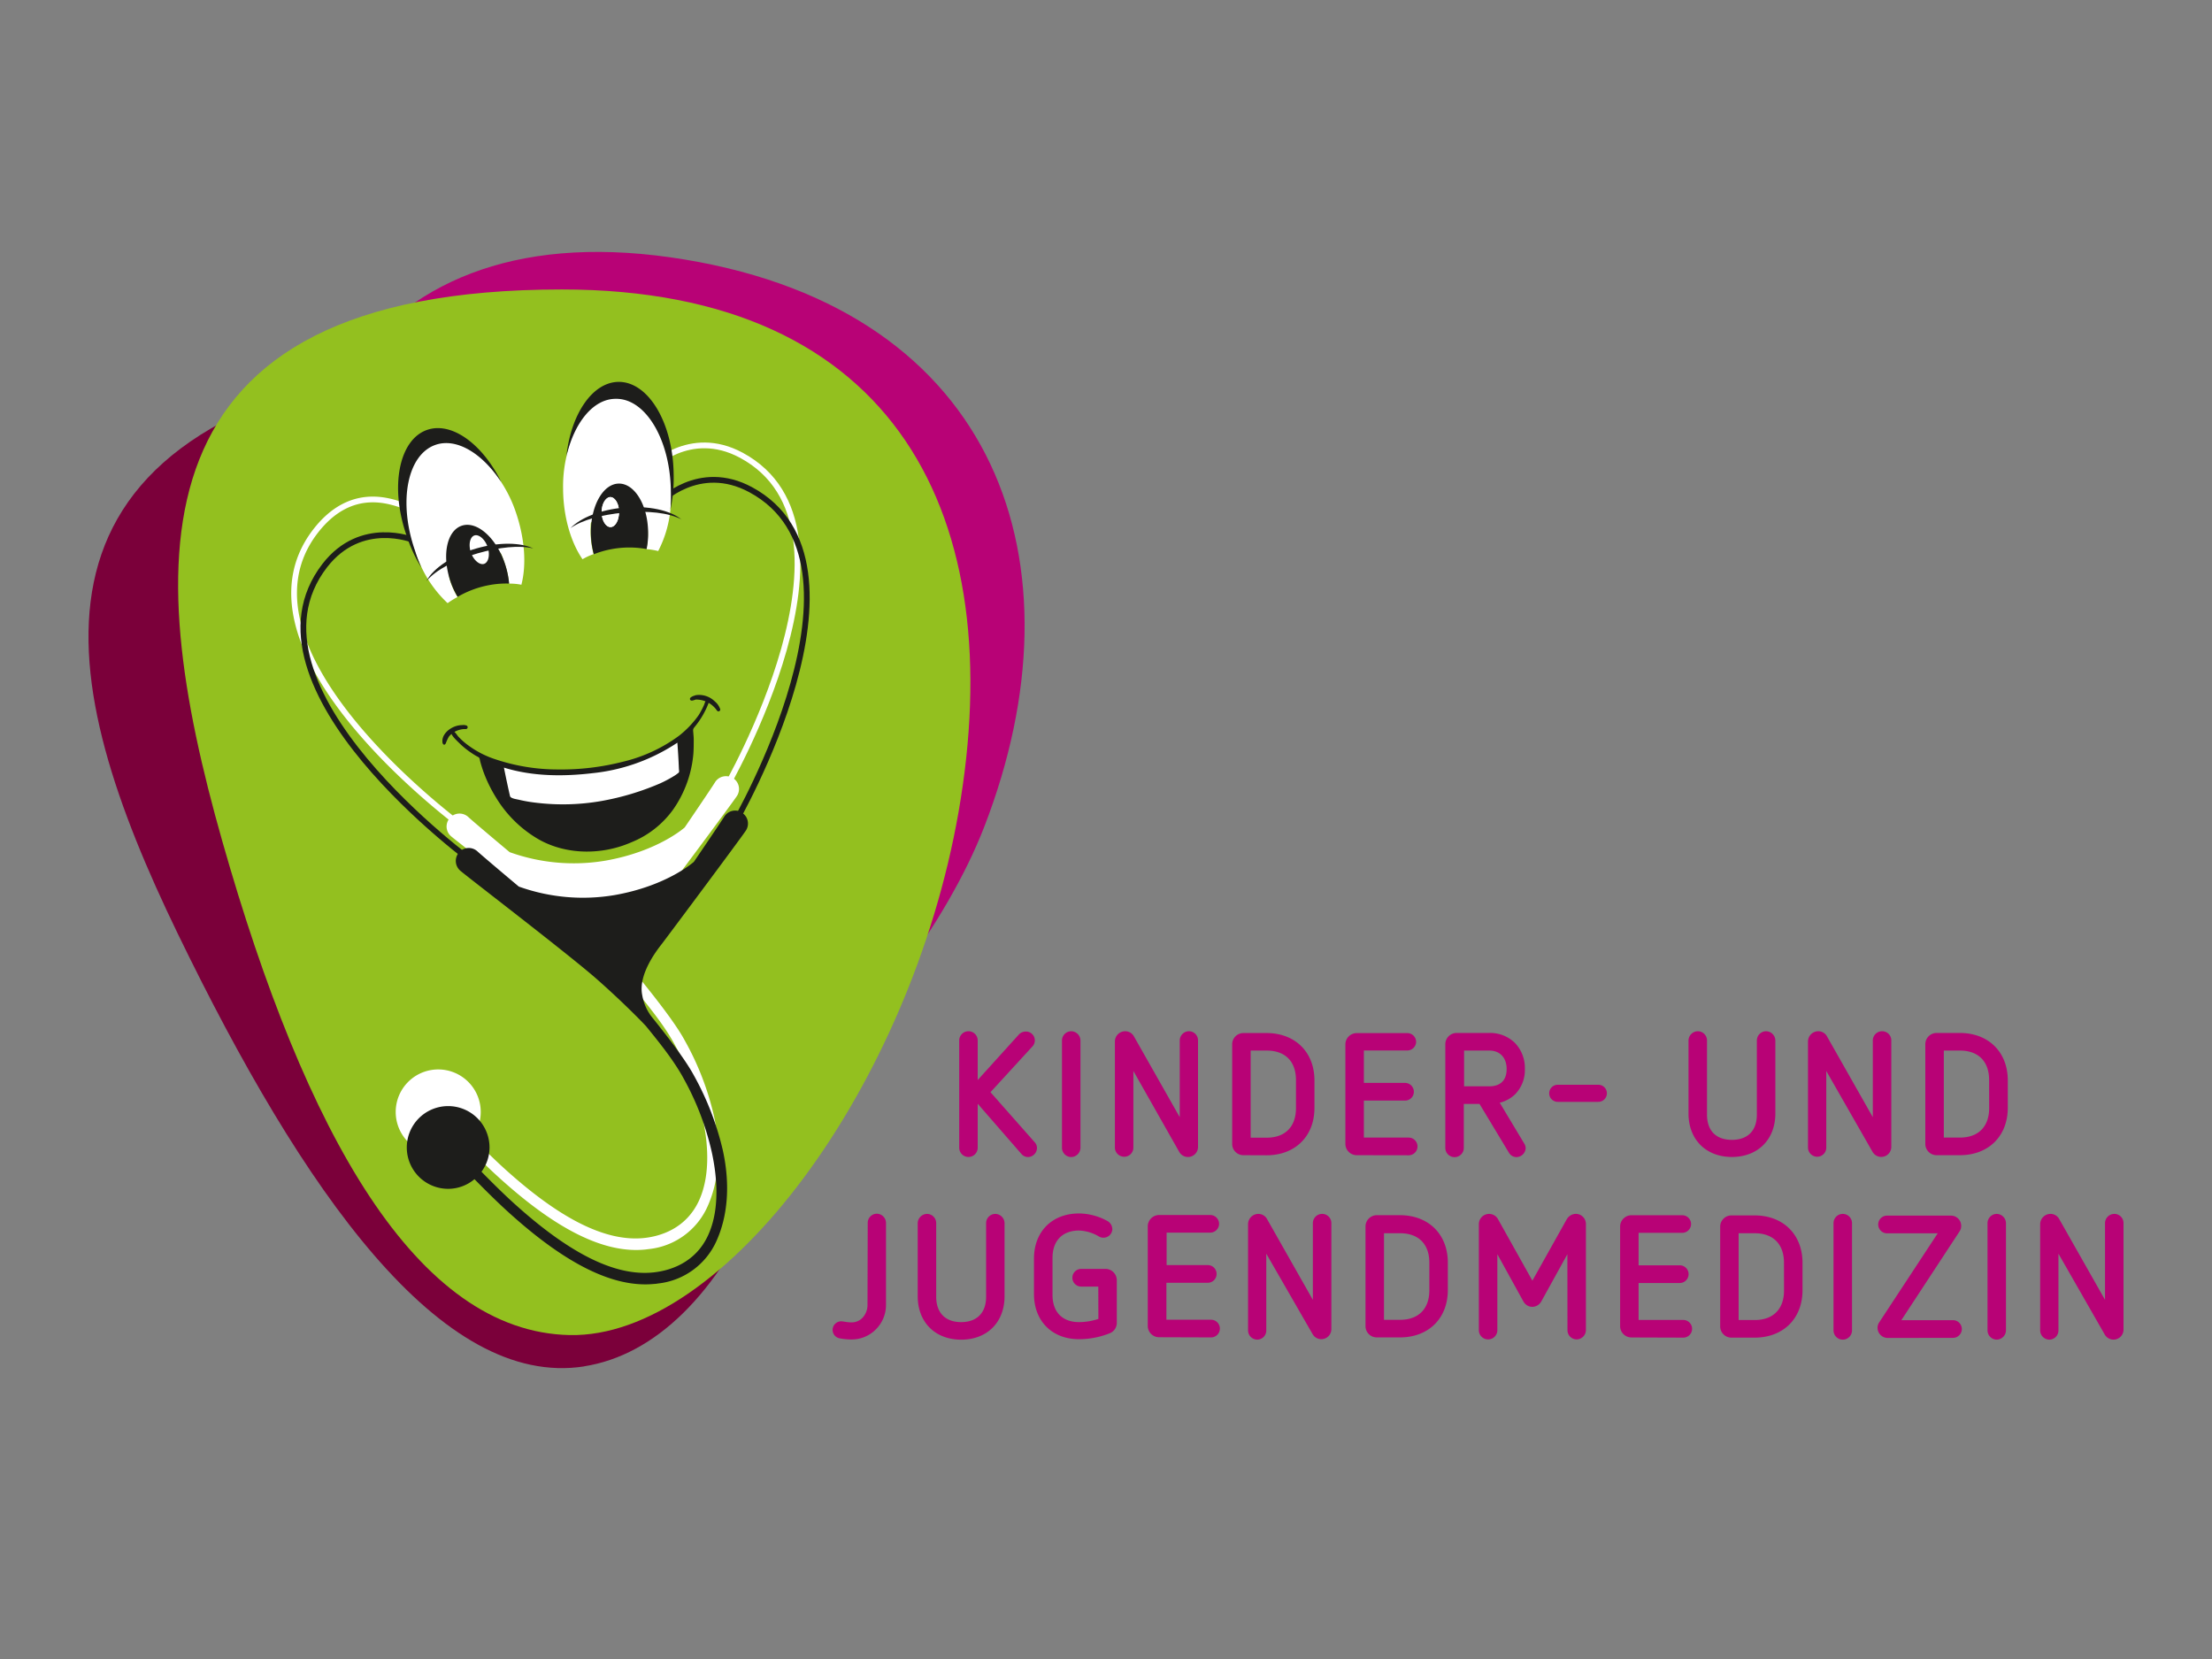 <svg xmlns="http://www.w3.org/2000/svg" xmlns:xlink="http://www.w3.org/1999/xlink" width="500" height="375" viewBox="0 0 500 375">
  <rect x="0" y="0" width="500" height="375" fill="#808080" stroke="none"/>
  <defs>
    <clipPath id="a">
      <rect x="20" y="56.94" width="460" height="252.3" style="fill: none"/>
    </clipPath>
    <clipPath id="b">
      <rect x="20" y="65.76" width="460" height="252.3" style="fill: none"/>
    </clipPath>
  </defs>
  <g>
    <g style="clip-path: url(#a)">
      <path d="M475.74,301.63a2.27,2.27,0,0,0,4.26-1.11V276.44a2.07,2.07,0,0,0-2.05-2.05,2.11,2.11,0,0,0-2.13,2.05v17.38l-10.37-18.29a2.24,2.24,0,0,0-2-1.14,2.34,2.34,0,0,0-2.29,2.29v24.08a2.1,2.1,0,0,0,2.13,2.05,2.07,2.07,0,0,0,2-2.05V283.38Zm-26.48-.91a2.1,2.1,0,0,0,2.09,2.09,2.13,2.13,0,0,0,2.08-2.09V276.48a2.13,2.13,0,0,0-2.08-2.09,2.1,2.1,0,0,0-2.09,2.09Zm-7.81,1.69a2,2,0,1,0,0-4H429.78L443,278.25a2.25,2.25,0,0,0,.31-1.18,2.31,2.31,0,0,0-2.28-2.29H426.55a2,2,0,1,0,0,4H438l-13.24,20.15a2.16,2.16,0,0,0-.36,1.22,2.31,2.31,0,0,0,2.29,2.28Zm-27-1.69a2.09,2.09,0,1,0,4.18,0V276.48a2.09,2.09,0,1,0-4.18,0Zm-11.19-9c0,4.14-2.41,6.66-6.62,6.66H393V278.76h3.63c4.21,0,6.62,2.49,6.62,6.67Zm-6.66,10.64c6.46,0,10.84-4.29,10.84-10.72v-6.18c0-6.43-4.38-10.73-10.84-10.73h-5.2a2.55,2.55,0,0,0-2.57,2.53v22.58a2.55,2.55,0,0,0,2.57,2.52Zm-16.12,0a2,2,0,1,0,0-4H370.39v-8.35h9.3a2,2,0,1,0,0-4h-9.3v-7.34h9.81a2,2,0,0,0,2.05-1.93,2,2,0,0,0-2.05-2.05H368.77a2.58,2.58,0,0,0-2.56,2.53v22.58a2.57,2.57,0,0,0,2.56,2.52Zm-26.17-1.69a2.09,2.09,0,0,0,2.05,2.09,2.13,2.13,0,0,0,2.12-2.09v-24a2.29,2.29,0,0,0-2.28-2.29,2.43,2.43,0,0,0-2.05,1.22l-7.77,13.88-7.76-13.88a2.31,2.31,0,0,0-4.34,1.07v24a2.09,2.09,0,1,0,4.18,0V283.5l5.91,10.72a2.32,2.32,0,0,0,2,1.18,2.35,2.35,0,0,0,2-1.18l5.92-10.72Zm-31.22-9c0,4.14-2.41,6.66-6.62,6.66h-3.63V278.76h3.63c4.21,0,6.62,2.49,6.62,6.67Zm-6.66,10.64c6.46,0,10.84-4.29,10.84-10.72v-6.18c0-6.43-4.38-10.73-10.84-10.73h-5.21a2.56,2.56,0,0,0-2.56,2.53v22.58a2.55,2.55,0,0,0,2.56,2.52Zm-19.75-.78a2.27,2.27,0,0,0,4.26-1.11V276.44a2.07,2.07,0,0,0-2.05-2.05,2.1,2.1,0,0,0-2.13,2.05v17.38l-10.37-18.29a2.24,2.24,0,0,0-2-1.14,2.34,2.34,0,0,0-2.28,2.29v24.08a2.1,2.1,0,0,0,2.12,2.05,2.06,2.06,0,0,0,2-2.05V283.38Zm-22.94.78a2,2,0,1,0,0-4H263.65v-8.35H273a2,2,0,1,0,0-4h-9.3v-7.34h9.81a2,2,0,0,0,2.05-1.93,2,2,0,0,0-2.05-2.05H262a2.58,2.58,0,0,0-2.56,2.53v22.58a2.57,2.57,0,0,0,2.56,2.52Zm-25.46-4.18a14.14,14.14,0,0,1-4.37.72c-3.83,0-6-2.33-6-6.15v-8.36c0-3.82,2.17-6.19,6-6.19a9.42,9.42,0,0,1,4.41,1.3,2.05,2.05,0,0,0,1.06.32,2,2,0,0,0,2.05-1.89,2.16,2.16,0,0,0-1-1.82,13.51,13.51,0,0,0-6.54-1.77c-6.08,0-10.17,4.1-10.17,10.21v8c0,6.11,4.09,10.21,10.17,10.21a18.68,18.68,0,0,0,7.05-1.38,2.52,2.52,0,0,0,1.5-2.33v-9.61a2.57,2.57,0,0,0-2.56-2.57h-5.48a2,2,0,0,0-2,2,2,2,0,0,0,2,2h3.86Zm-25.38-5c0,3.59-2.05,5.72-5.64,5.72s-5.64-2.13-5.64-5.72V276.48a2.09,2.09,0,0,0-2.05-2.09,2.14,2.14,0,0,0-2.13,2.09V293c0,5.88,3.95,9.82,9.82,9.82s9.81-3.94,9.81-9.82V276.48a2.13,2.13,0,0,0-2.09-2.09,2.1,2.1,0,0,0-2.08,2.09ZM196.09,295a4.24,4.24,0,0,1-1.1,2.84,3.37,3.37,0,0,1-2.48,1.07c-1.15,0-1.78-.24-2.41-.24a1.94,1.94,0,0,0-.23,3.86,14,14,0,0,0,2.64.24,7.65,7.65,0,0,0,5.48-2.29,7.75,7.75,0,0,0,2.28-5.48v-18.6a2.1,2.1,0,0,0-2.13-2.05,2.07,2.07,0,0,0-2,2.05Z" style="fill: #b80276"/>
      <path d="M449.63,250.48c0,4.14-2.4,6.66-6.62,6.66h-3.63V237.47H443c4.22,0,6.62,2.48,6.62,6.66ZM443,261.12c6.46,0,10.84-4.29,10.84-10.72v-6.19c0-6.42-4.38-10.72-10.84-10.72h-5.2A2.55,2.55,0,0,0,435.2,236V258.6a2.55,2.55,0,0,0,2.57,2.52Zm-19.75-.79a2.27,2.27,0,0,0,4.26-1.1V235.15a2.06,2.06,0,0,0-2.05-2.05,2.1,2.1,0,0,0-2.13,2.05v17.38l-10.37-18.29a2.24,2.24,0,0,0-2-1.14,2.33,2.33,0,0,0-2.28,2.28v24.09a2.1,2.1,0,0,0,2.13,2,2.06,2.06,0,0,0,2-2V242.08Zm-26.13-8.39c0,3.58-2,5.71-5.64,5.71s-5.63-2.13-5.63-5.71V235.19a2.09,2.09,0,0,0-2.05-2.09,2.13,2.13,0,0,0-2.13,2.09V251.7c0,5.87,3.94,9.82,9.81,9.82s9.82-3.95,9.82-9.82V235.19a2.13,2.13,0,0,0-2.09-2.09,2.1,2.1,0,0,0-2.09,2.09Zm-35.83-2.88a1.93,1.93,0,0,0,0-3.86h-9.18a1.93,1.93,0,0,0,0,3.86Zm-30.35-3.51v-8.08h5.72c2.52,0,3.9,1.78,3.9,4.14,0,3.19-2.09,3.94-3.9,3.94Zm10.13,15a2,2,0,0,0,1.74,1,2.12,2.12,0,0,0,2.05-2,2.08,2.08,0,0,0-.32-1.06L339,249.26a7.7,7.7,0,0,0,3.43-1.86,7.83,7.83,0,0,0,2.25-5.79,8.15,8.15,0,0,0-2.29-5.91,8,8,0,0,0-5.79-2.21h-7.34a2.55,2.55,0,0,0-2.56,2.52v23.46a2.09,2.09,0,0,0,4.18,0v-9.94h3.55Zm-22.66.59a2,2,0,1,0,0-4H308.29v-8.36h9.3a2,2,0,1,0,0-4h-9.3v-7.33h9.81a2,2,0,0,0,2-1.93,2,2,0,0,0-2-2H306.67a2.57,2.57,0,0,0-2.56,2.52V258.6a2.57,2.57,0,0,0,2.56,2.52Zm-25.47-10.64c0,4.14-2.4,6.66-6.62,6.66h-3.62V237.47h3.62c4.22,0,6.62,2.48,6.62,6.66Zm-6.66,10.64c6.47,0,10.84-4.29,10.84-10.72v-6.19c0-6.42-4.37-10.72-10.84-10.72h-5.2a2.54,2.54,0,0,0-2.56,2.52V258.6a2.54,2.54,0,0,0,2.56,2.52Zm-19.74-.79a2.27,2.27,0,0,0,4.26-1.1V235.15a2.06,2.06,0,0,0-2-2.05,2.1,2.1,0,0,0-2.13,2.05v17.38l-10.37-18.29a2.24,2.24,0,0,0-2-1.14,2.34,2.34,0,0,0-2.29,2.28v24.09a2.11,2.11,0,0,0,2.13,2,2.06,2.06,0,0,0,2.05-2V242.08Zm-26.49-.9a2.11,2.11,0,0,0,2.09,2.09,2.14,2.14,0,0,0,2.09-2.09V235.19a2.13,2.13,0,0,0-2.09-2.09,2.1,2.1,0,0,0-2.09,2.09Zm-9.18,1.38a2,2,0,0,0,1.53.71,2.09,2.09,0,0,0,2-2,1.93,1.93,0,0,0-.51-1.34l-10-11.32,9.46-10.32a2,2,0,0,0-1.5-3.39,2.12,2.12,0,0,0-1.54.67L221,244.13v-8.94a2.09,2.09,0,0,0-4.18,0v24.24a2.09,2.09,0,1,0,4.18,0v-9.94Z" style="fill: #b80276"/>
      <path d="M113.77,281.18c32.27,6.36,91.78-50.54,108.73-94.34,23-59.49,3.11-116.41-67.63-128.16-73-12.13-98.35,41.11-91.95,103.37,6.65,64.7,18.69,112.8,50.85,119.13" style="fill: #b80276"/>
      <path d="M132,308.85c32.47-5.06,56-56.24,55.15-128.76-.7-63.78-25.49-110.12-96-97.67C-.12,98.51,12.87,154.68,40.16,211c28.37,58.53,59.53,102.9,91.88,97.86" style="fill: #7b003a"/>
      <path d="M128.78,301.78c34.77.69,77-56.1,87.88-118.17C228.3,117.1,202.83,65.43,127,65.43c-98.08,0-94.86,60.93-76.77,124.65,18.81,66.21,43.91,111,78.56,111.7" style="fill: #93c01f"/>
      <path d="M98.57,117.54a51,51,0,0,0-7.25-3.24c-2.56-.73-11.78-4.86-20,5.76-21.18,27.47,34,67.39,34,67.39" style="fill: none;stroke: #fff;stroke-width: 1.298px"/>
      <path d="M147,105.78s8.79-9.23,20.6-2.86c30.52,16.48-3.69,75.41-3.69,75.41" style="fill: none;stroke: #fff;stroke-width: 1.298px"/>
      <path d="M165.6,175.86a2.92,2.92,0,0,0-4,1c-.84,1.38-6.83,10.17-6.83,10.17s-6,5.42-17.91,7.51a42.9,42.9,0,0,1-21.66-1.92s-8.16-6.83-9.33-7.93a2.91,2.91,0,0,0-4,4.26c1.18,1.09,24.62,19,31,24.63s11,10.47,11.13,10.66c3,3.69,6.38,7.87,8.58,12a62.53,62.53,0,0,1,6.23,16.4c1.14,5.18,1.92,12.61-.74,18.59-3,6.67-9.09,8.25-12.48,8.61-8.69.9-19.12-4.33-31.91-16-2.33-2.13-4.61-4.41-6.92-6.75a9.61,9.61,0,1,0-1.59,1.67c2.41,2.45,4.86,4.9,7.33,7.15,13.24,12.08,24.17,17.49,33.4,16.53l.77-.1A16.4,16.4,0,0,0,160,272.56c2.36-5.32,3.14-12.27,1.37-20.36a64.27,64.27,0,0,0-6.58-17c-2.33-4.35-8.05-11.35-9.67-13.4a11.16,11.16,0,0,1-2-4.84c-.87-4.8,3.7-10.43,4.51-11.48s18.15-24.26,19-25.64a2.91,2.91,0,0,0-1-4" style="fill: #fff"/>
    </g>
    <g style="clip-path: url(#b)">
      <path d="M93.41,122.07s-11.78-4.85-20,5.77c-21.18,27.46,34,67.39,34,67.39" style="fill: none;stroke: #1d1d1b;stroke-width: 1.298px"/>
      <path d="M149.11,113.56s8.79-9.23,20.59-2.86c30.52,16.48-3.68,75.41-3.68,75.41" style="fill: none;stroke: #1d1d1b;stroke-width: 1.298px"/>
      <path d="M102.08,165.33c.47-.44,1.23.83,1.46,1.1a15.62,15.62,0,0,0,2.36,2.09,21.54,21.54,0,0,0,6.23,3.16A44.54,44.54,0,0,0,126,173.93a56.57,56.57,0,0,0,14.81-1.75,34.86,34.86,0,0,0,12.69-5.88,22.29,22.29,0,0,0,4.39-4.6,17.62,17.62,0,0,0,1.3-2.47c.09-.24.2-.7.42-.86.42-.33.69.24.54.6a19.46,19.46,0,0,1-3.14,5.36c-.41.48-.35.63-.3,1.26s.09,1,.1,1.5c0,1.1,0,2.19-.08,3.29A25.8,25.8,0,0,1,152.15,183a21.49,21.49,0,0,1-9.41,7.38c-6.49,2.86-14.44,2.93-20.73-.51a27.08,27.08,0,0,1-9.85-9.53,31.82,31.82,0,0,1-2.73-5.48,28.21,28.21,0,0,1-.88-2.74c-.11-.4-.08-.84-.45-1a13.75,13.75,0,0,1-1.51-.91,18,18,0,0,1-2.81-2.28c-.33-.33-2.27-2.07-1.7-2.6" style="fill: #1d1d1b"/>
      <path d="M152.85,168.05A42.35,42.35,0,0,1,134,174.76c-6.63.79-13.63.76-20.09-1.25.43,2.16.88,4.29,1.37,6.43.13.57,1.58.72,2.07.85a32.58,32.58,0,0,0,3.93.67,50.38,50.38,0,0,0,14.66-.4,59.77,59.77,0,0,0,13.31-4,29.2,29.2,0,0,0,3.26-1.75c.29-.18.56-.4.83-.6s.14-.58.12-.91c-.08-2-.2-4-.35-5.93l-.3.21" style="fill: #fff"/>
      <path d="M157.44,158.11c-.33,0-1.13.48-1.39.12-.48-.63.95-1,1.27-1.1a5.06,5.06,0,0,1,4.25,1.41,3.87,3.87,0,0,1,1.19,1.66.41.41,0,0,1-.48.58c-.27-.11-.39-.47-.59-.65a5.66,5.66,0,0,0-4.25-2" style="fill: #1d1d1b"/>
      <path d="M100,167.63c-.08-1.47,1.2-2.67,2.36-3.22a4.89,4.89,0,0,1,2.15-.51,2,2,0,0,1,.88.08.42.42,0,0,1,.14.75c-.19.12-.49.05-.68.07a4.74,4.74,0,0,0-1.18.23,4.46,4.46,0,0,0-2.23,1.52,9.4,9.4,0,0,0-.66,1.45c-.35.68-.79.19-.78-.37" style="fill: #1d1d1b"/>
      <path d="M127.29,110.74a29.7,29.7,0,0,1,.74-7.51,3.1,3.1,0,0,1,.12-.7c1.74-7.56,6-12.9,11.06-13,6.75-.09,12.37,9.24,12.55,20.85a29.12,29.12,0,0,1-.15,4v0a25.9,25.9,0,0,1-2.83,10.18,17,17,0,0,0-2.68-.44,17.17,17.17,0,0,0,.34-3.8c-.07-6.16-5.29,1.05-8.87,1.12s-4.14-7.07-4.07-.91a19.83,19.83,0,0,0,.67,4.72,14.24,14.24,0,0,0-2.5,1.16c-2.59-3.78-4.3-9.4-4.39-15.67" style="fill: #fff"/>
      <path d="M138,119.14c1.08,0,1.94-1.54,1.94-3.44s-1-3.37-2-3.34-1.95,1.54-1.94,3.44,1,3.37,2,3.34m-4.44,1.39c-.06-6.16,2.73-11.16,6.3-11.22s6.58,4.85,6.64,11a17.17,17.17,0,0,1-.34,3.8,21.8,21.8,0,0,0-7.82,0,21.26,21.26,0,0,0-4.11,1.17,19.83,19.83,0,0,1-.67-4.72" style="fill: #1d1d1b"/>
      <path d="M138,119.14c1.08,0,1.94-1.54,1.93-3.44s-.95-3.37-2-3.34-1.95,1.54-1.94,3.44,1,3.37,2,3.34" style="fill: #fff"/>
      <path d="M152.27,107.17a34.38,34.38,0,0,1-.72,8,37.83,37.83,0,0,0,.09-4.15c-.13-11.6-5.71-21-12.47-20.87-5.11,0-9.42,5.46-11.16,13.11,1-9.6,5.88-16.87,11.79-16.94,6.76-.07,12.34,9.28,12.47,20.89" style="fill: #1d1d1b"/>
      <path d="M117.8,132.16a13.76,13.76,0,0,0-2.74-.24,19.69,19.69,0,0,0-1-4.67c-2-5.81-.13,1.08-3.52,2.24s-10.75-3.86-8.72,2a17.48,17.48,0,0,0,1.61,3.46,16.11,16.11,0,0,0-2.25,1.39A26.72,26.72,0,0,1,95,127.61v0a31.59,31.59,0,0,1-1.49-3.69c-3.77-11-1.66-21.67,4.73-23.88,4.8-1.6,10.62,2,14.82,8.49a2.85,2.85,0,0,1,.35.62,30,30,0,0,1,3.25,6.81c2,5.93,2.35,11.8,1.19,16.23" style="fill: #fff"/>
      <path d="M110.22,123.61c-.64-1.78-2-2.91-3-2.57s-1.37,2.09-.78,3.84,2,2.92,3,2.57,1.37-2.09.78-3.84m4.84,8.3a20.68,20.68,0,0,0-4.26.31,22,22,0,0,0-7.35,2.69,17.22,17.22,0,0,1-1.61-3.46c-2-5.82-.88-11.45,2.51-12.61s7.71,2.6,9.73,8.41a19.72,19.72,0,0,1,1,4.66" style="fill: #1d1d1b"/>
      <path d="M91.9,121.06a34,34,0,0,0,3.33,7.22,35.66,35.66,0,0,1-1.43-3.85c-3.83-11-1.75-21.64,4.63-23.87,4.82-1.68,10.71,2,14.95,8.54-4.23-8.68-11.26-13.87-16.85-11.92-6.38,2.22-8.45,12.92-4.63,23.88" style="fill: #1d1d1b"/>
      <path d="M167.68,183.64a2.91,2.91,0,0,0-4,1c-.84,1.37-6.83,10.16-6.83,10.16s-6,5.43-17.91,7.52a42.93,42.93,0,0,1-21.67-1.92s-8.15-6.84-9.32-7.93a2.91,2.91,0,1,0-4,4.26c1.17,1.09,24.62,19,31,24.63s11,10.47,11.13,10.66c3,3.69,6.37,7.86,8.58,12a62.59,62.59,0,0,1,6.23,16.41c1.13,5.18,1.92,12.6-.74,18.59-2.95,6.66-9.09,8.25-12.48,8.6-8.69.91-19.13-4.33-31.91-16-2.33-2.13-4.61-4.41-6.93-6.76a9.22,9.22,0,0,0,1.82-5.65,9.35,9.35,0,1,0-9.19,9.51,9.23,9.23,0,0,0,5.79-2.18c2.41,2.45,4.86,4.89,7.33,7.15,13.24,12.08,24.16,17.48,33.39,16.52.26,0,.52-.05.77-.09a16.39,16.39,0,0,0,13.27-9.74c2.37-5.32,3.15-12.27,1.38-20.36a65,65,0,0,0-6.58-17c-2.34-4.35-8.05-11.35-9.67-13.4a11.21,11.21,0,0,1-2-4.84c-.88-4.8,3.7-10.43,4.51-11.48s18.15-24.27,19-25.64a2.9,2.9,0,0,0-1-4" style="fill: #1d1d1b"/>
    </g>
    <g style="clip-path: url(#a)">
      <path d="M154.07,117.44c-2.52-2.08-7.5-3.21-13.1-2.7-5.29.49-9.77,2.32-12,4.63,2.69-1.88,7-3,12-3.5,5.35-.49,10.18,0,13.14,1.57" style="fill: #1d1d1b"/>
      <path d="M96.45,131.23c1.59-2.85,5.82-5.71,11.23-7.26,5.11-1.46,9.94-1.38,12.87,0-3.18-.77-7.73-.28-12.53,1.09-5.16,1.49-9.38,3.68-11.57,6.22" style="fill: #1d1d1b"/>
    </g>
  </g>
</svg>
